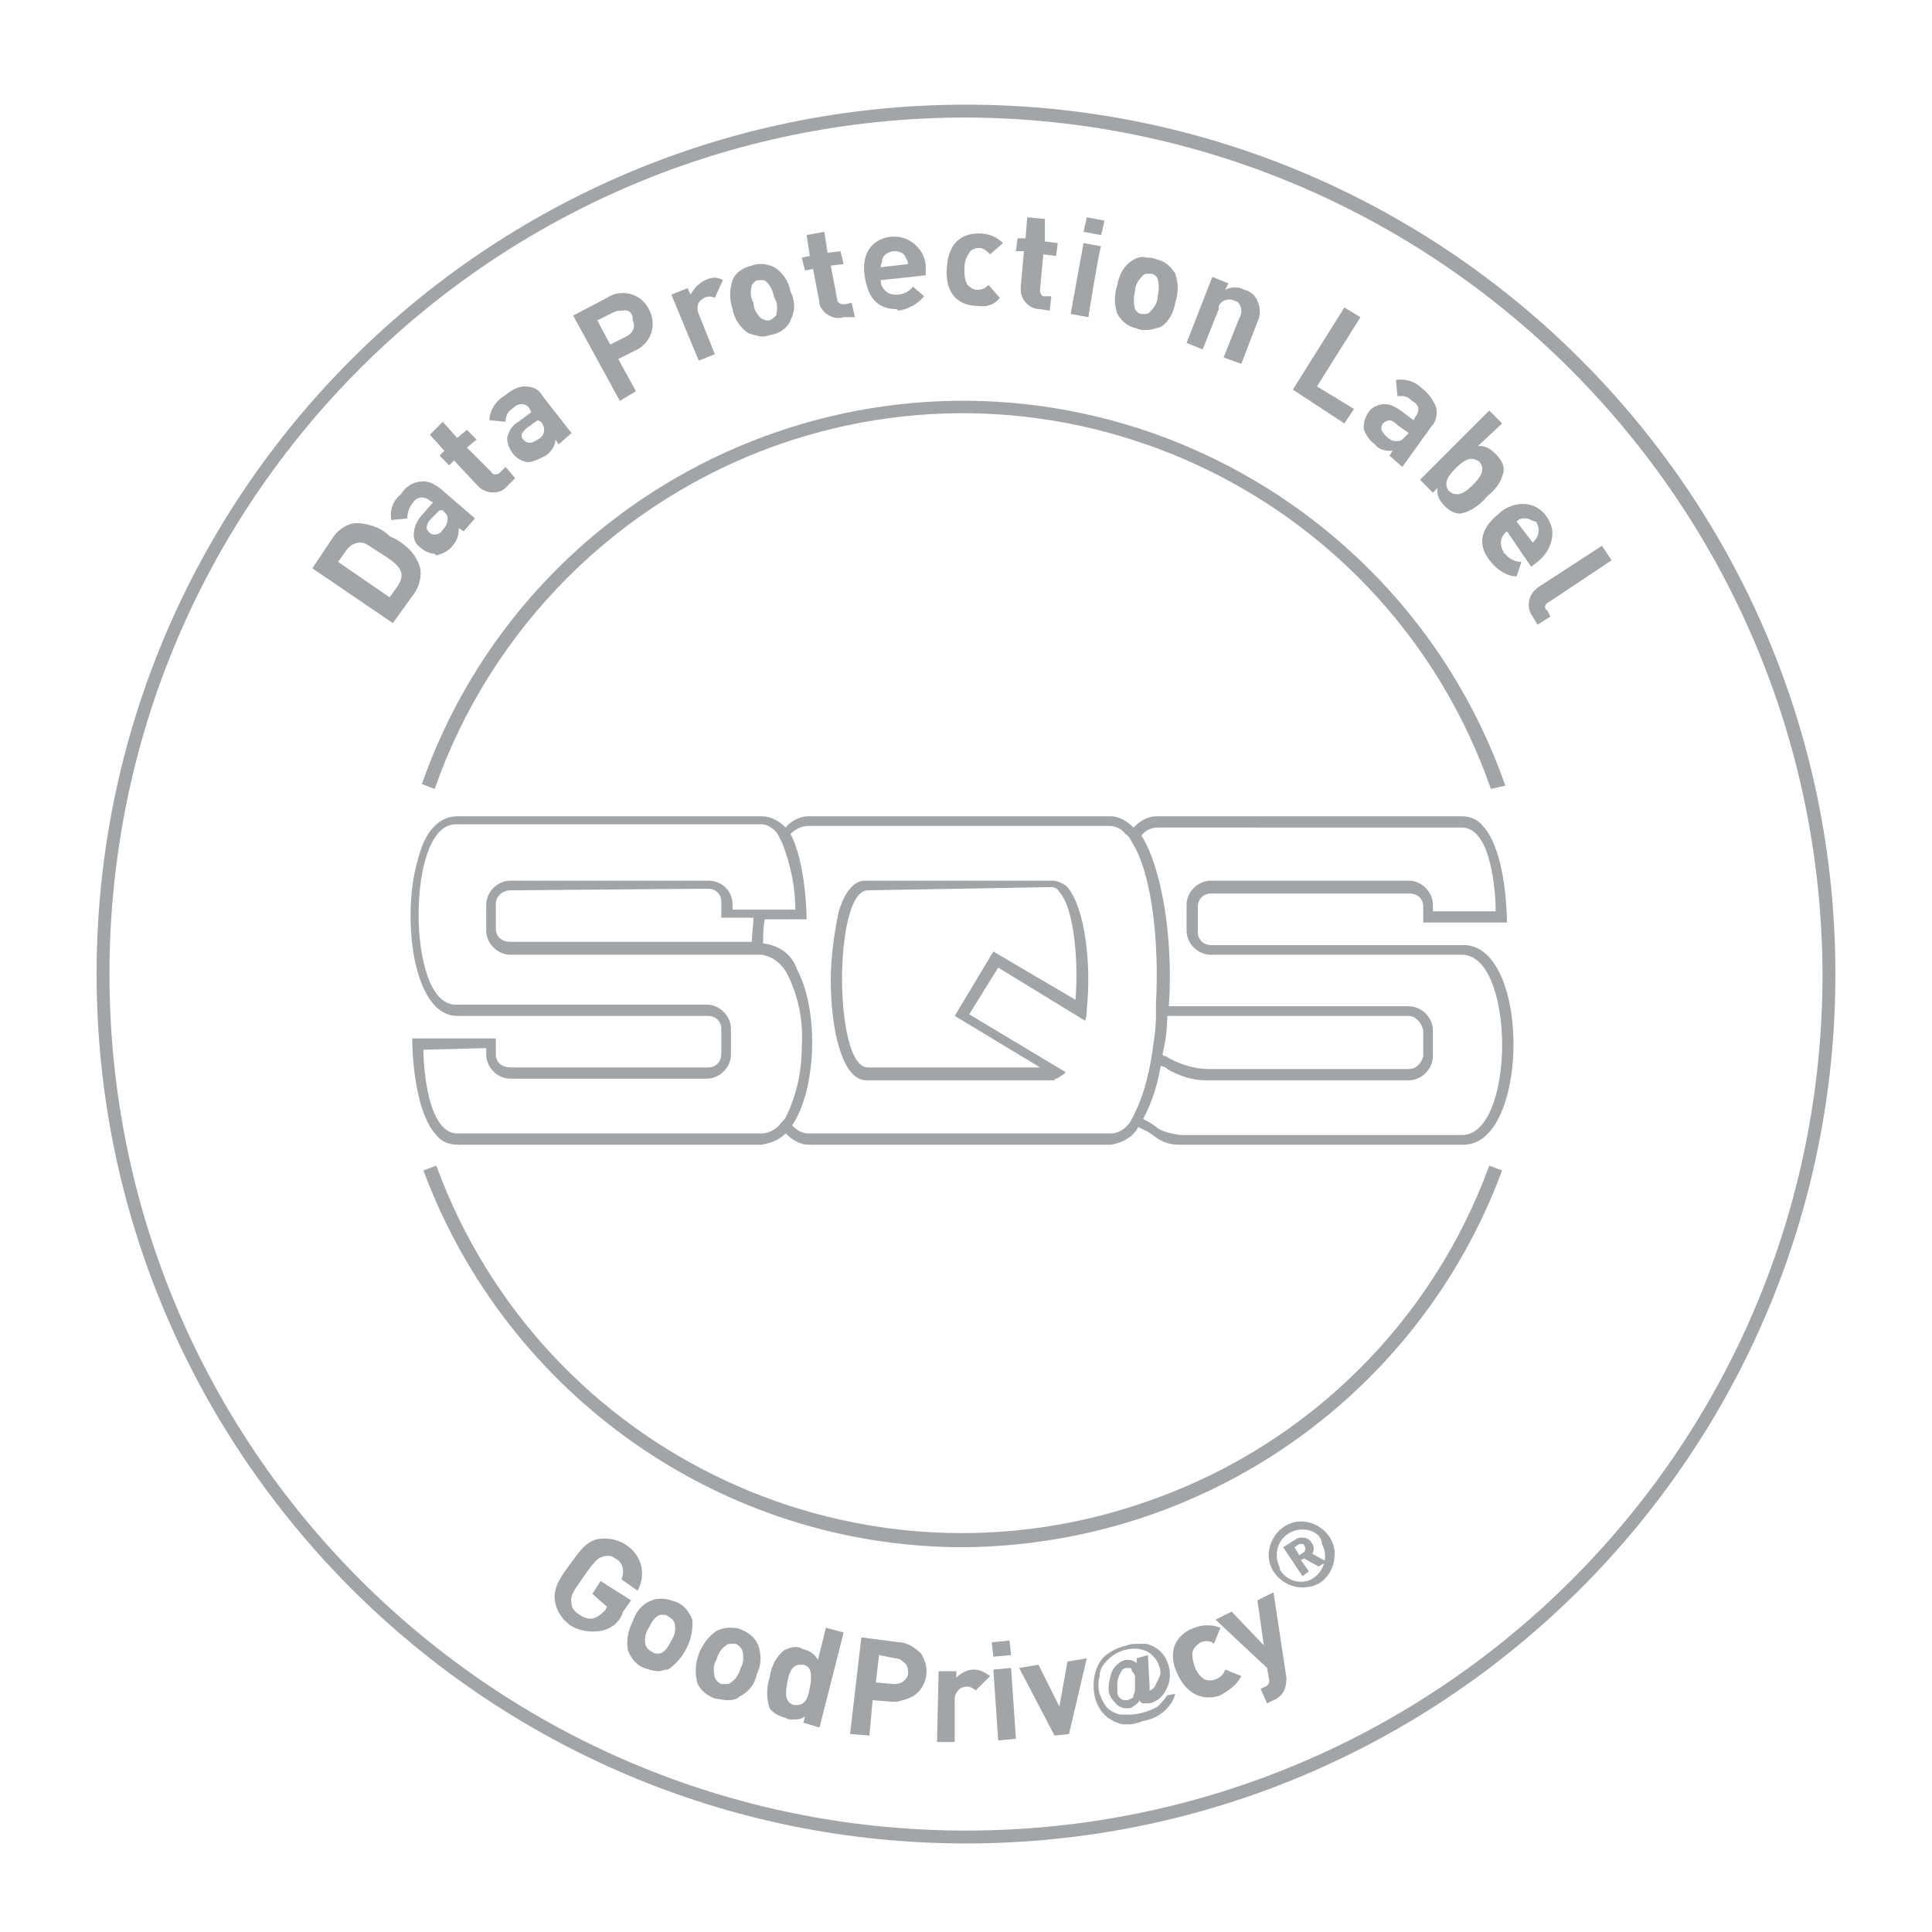 <?xml version="1.0" encoding="utf-8"?>
<!-- Generator: Adobe Illustrator 25.4.1, SVG Export Plug-In . SVG Version: 6.00 Build 0)  -->
<svg version="1.1" id="Ebene_1" xmlns="http://www.w3.org/2000/svg" xmlns:xlink="http://www.w3.org/1999/xlink" x="0px" y="0px"
	 viewBox="0 0 120 120" style="enable-background:new 0 0 120 120;" xml:space="preserve">
<style type="text/css">
	.st0{fill:#A2A5A7;}
</style>
<g id="Ebene_2_00000027593903366605312060000017399275368760338093_">
	<g id="Ebene_1-2">
		<g id="Gruppe_677">
			<path id="Fill_105" class="st0" d="M60,114.5c-29.8,0-54-24.2-54-54s24.2-54,54-54s54,24.2,54,54S89.8,114.5,60,114.5z M60,7.3
				C30.6,7.3,6.8,31.1,6.8,60.5s23.8,53.2,53.2,53.2s53.2-23.8,53.2-53.2l0,0l0,0C113.1,31.2,89.3,7.4,60,7.3z"/>
			<path id="Fill_107" class="st0" d="M69,71.1H50.2c-0.5,0-1-0.3-1.4-0.7c-0.4,0.4-0.9,0.6-1.5,0.7H28.4c-0.5,0-1-0.2-1.3-0.6
				c-1.5-1.6-1.5-5.9-1.5-6h5.2v1c0,0.5,0.4,0.8,0.9,0.8h12.3c0.5,0,0.8-0.4,0.8-0.8v-1.6c0-0.5-0.4-0.8-0.8-0.8H28.4
				c-2,0-2.9-3.2-2.9-6.2c0-1.5,0.2-2.9,0.7-4.3c0.5-1.3,1.3-1.9,2.2-1.9h18.9c0.6,0,1.1,0.3,1.5,0.7c0.3-0.4,0.9-0.7,1.4-0.7H69
				c0.5,0,1,0.3,1.4,0.7c0.4-0.4,0.9-0.7,1.4-0.7h19c0.5,0,1,0.2,1.3,0.6c1.5,1.6,1.5,5.9,1.5,6h-5.2v-1c0-0.5-0.4-0.8-0.8-0.8H75.2
				c-0.5,0-0.8,0.4-0.8,0.8v1.6c0,0.5,0.4,0.8,0.8,0.8h15.8c2.1,0.1,3.1,3.4,3,6.6c-0.1,2.9-1.1,5.8-3.1,5.8H73.2
				c-0.6,0-1.1-0.2-1.6-0.6l-0.3-0.2l0,0L70.7,70C70.4,70.6,69.7,71,69,71.1z M50.2,51.3c-0.4,0-0.8,0.2-1.1,0.5c1,1.9,1,5.3,1,5.3
				h-2.6c-0.1,0.5-0.1,1-0.1,1.5c1,0.1,1.8,0.7,2.1,1.6c1.4,2.6,1.2,7.5-0.3,9.7c0.3,0.3,0.6,0.5,1,0.5H69c0.5,0,0.9-0.3,1.2-0.7
				c0.1-0.2,0.2-0.4,0.3-0.6c0.5-1,0.8-2.2,1-3.3c0-0.2,0.1-0.4,0.1-0.7c0.1-0.6,0.2-1.3,0.2-2.1v-0.5l0,0v-0.2
				c0.2-3.5-0.2-8-1.5-10c-0.1-0.2-0.2-0.4-0.4-0.5c-0.2-0.3-0.6-0.5-1-0.5L50.2,51.3z M26.3,65.2c0,1.2,0.3,5.2,2.1,5.2h18.9
				c0.4,0,0.8-0.2,1.1-0.5c0.1-0.2,0.3-0.3,0.4-0.5c0.7-1.4,1-2.9,1-4.4c0.1-1.6-0.2-3.1-0.9-4.5c-0.3-0.6-0.9-1.1-1.6-1.2H31.7
				c-0.8,0-1.5-0.7-1.5-1.5c0,0,0,0,0,0v-1.6c0-0.8,0.7-1.5,1.5-1.5c0,0,0,0,0,0H44c0.8,0,1.5,0.6,1.5,1.5c0,0,0,0,0,0v0.3h3.9
				c0-1.4-0.3-2.8-0.8-4.1c-0.1-0.2-0.2-0.4-0.3-0.6c-0.2-0.3-0.6-0.6-1-0.6h-19c-1.6,0-2.3,2.9-2.3,5.6s0.7,5.6,2.3,5.6h15.6
				c0.8,0,1.5,0.7,1.5,1.5l0,0v1.6c0,0.8-0.7,1.5-1.5,1.5H31.7c-0.8,0-1.5-0.7-1.5-1.5v-0.4L26.3,65.2z M72.1,66.2
				c-0.2,1.1-0.5,2.2-1.1,3.3c0.4,0.2,0.7,0.4,0.8,0.5c0.4,0.3,0.9,0.4,1.5,0.5h17.5c1.7,0,2.5-2.9,2.5-5.6s-0.8-5.6-2.5-5.6H75.2
				c-0.8,0-1.5-0.7-1.5-1.5l0,0v-1.6c0-0.8,0.7-1.5,1.5-1.5h12.3c0.8,0,1.5,0.7,1.5,1.5v0.4h3.9c0-0.9-0.2-5.2-2.1-5.2H71.9
				c-0.4,0-0.8,0.2-1,0.5c1.2,1.9,2,6.2,1.7,10.6h14.9c0.8,0,1.5,0.7,1.5,1.5v1.6c0,0.8-0.7,1.5-1.5,1.5H74.9
				c-0.9,0-1.7-0.3-2.4-0.7l-0.1-0.1l0,0L72.1,66.2z M87.5,63.1h-15c0,0.8-0.1,1.6-0.3,2.4l0.1,0.1h0.1c0.8,0.5,1.8,0.8,2.7,0.8
				h12.4c0.5,0,0.8-0.4,0.9-0.8v-1.6C88.3,63.5,87.9,63.1,87.5,63.1L87.5,63.1z M31.7,55.3c-0.5,0-0.9,0.4-0.9,0.8c0,0,0,0,0,0v1.6
				c0,0.5,0.4,0.8,0.9,0.8h15c0-0.6,0.1-1,0.1-1.5h-2v-1c0-0.5-0.4-0.8-0.8-0.8c0,0,0,0,0,0L31.7,55.3z M65.5,67.1H53.8
				c-1.5,0-2.2-3.2-2.2-6.2c0-1.4,0.2-2.9,0.5-4.3c0.4-1.3,1-1.9,1.6-1.9h11.7c0.3,0,0.7,0.2,0.9,0.4c1.1,1.3,1.5,4.8,1.2,7.6
				c0,0.2,0,0.4-0.1,0.7L62,60.1L60.2,63l0,0l6,3.6c-0.2,0.2-0.4,0.3-0.6,0.4C65.6,67,65.5,67,65.5,67.1z M53.9,55.3
				c-1.1,0-1.6,2.9-1.6,5.5s0.5,5.5,1.6,5.5h10.7l-5.3-3.2l2.4-4l5.1,3l0,0c0.2-2.5-0.1-5.7-1-6.7c-0.1-0.2-0.3-0.3-0.5-0.3
				L53.9,55.3z"/>
			<path id="Fill_109" class="st0" d="M92.6,49c-6.3-18.1-26.1-27.7-44.2-21.4C38.4,31.1,30.5,39,27,49l-0.8-0.3
				C32.7,30.2,53,20.4,71.6,26.9c10.2,3.6,18.3,11.6,21.9,21.9L92.6,49z"/>
			<path id="Fill_111" class="st0" d="M59.8,96.1c-14.9,0-28.3-9.4-33.5-23.4l0.8-0.3c6.6,18,26.5,27.3,44.6,20.7
				C81.4,89.6,89,82,92.5,72.4l0.8,0.3C88.1,86.7,74.8,96,59.8,96.1"/>
			<path id="Fill_113" class="st0" d="M24.4,38.7L24.4,38.7l-5-3.4l1.2-1.8c0.3-0.5,0.8-0.9,1.4-1h0.4c0.7,0.1,1.3,0.3,1.8,0.8l0,0
				l0.2,0.1l0.2,0.1l0,0c0.7,0.4,1.3,1,1.5,1.8c0.1,0.6-0.1,1.2-0.4,1.6L24.4,38.7L24.4,38.7z M22.4,33.7L22.4,33.7
				c-0.4,0-0.7,0.2-0.9,0.5L21,34.9l3.2,2.2l0.5-0.7c0.2-0.3,0.3-0.6,0.2-0.9c-0.1-0.3-0.4-0.6-1.2-1.1S22.7,33.7,22.4,33.7z"/>
			<path id="Fill_115" class="st0" d="M27,34.4c-0.3,0-0.7-0.2-0.9-0.4c-0.3-0.2-0.4-0.5-0.4-0.8c0-0.4,0.2-0.9,0.5-1.2l0.7-0.8
				l-0.2-0.1c-0.1-0.1-0.3-0.2-0.5-0.2c-0.3,0-0.5,0.2-0.6,0.4c-0.2,0.2-0.3,0.6-0.3,0.9l-1,0.1c-0.1-0.6,0.1-1.2,0.6-1.6
				c0.3-0.5,0.8-0.8,1.4-0.8c0.4,0,0.7,0.2,1,0.4l2.2,1.9l-0.7,0.8l-0.3-0.2c0,0.4-0.1,0.8-0.4,1.1c-0.2,0.3-0.6,0.5-1,0.6L27,34.4z
				 M27.3,31.7L27.3,31.7l-0.6,0.6c-0.1,0.1-0.2,0.3-0.2,0.5c0,0.1,0.1,0.2,0.2,0.3c0.1,0.1,0.2,0.1,0.3,0.1c0.2,0,0.4-0.1,0.5-0.3
				c0.2-0.2,0.3-0.4,0.3-0.7c0-0.2-0.1-0.3-0.3-0.5L27.3,31.7L27.3,31.7z"/>
			<path id="Fill_117" class="st0" d="M31.5,30.2c-0.4,0.5-1.2,0.5-1.7,0.1c0,0,0,0,0,0l-0.1-0.1l-1.5-1.6l-0.3,0.3l-0.6-0.6
				l0.3-0.3l-0.9-1l0.8-0.8l0.9,1l0.6-0.5l0.6,0.6L29,27.8l1.5,1.5c0.1,0.2,0.3,0.2,0.5,0.1c0,0,0,0,0,0l0.1-0.1l0.3-0.3l0.6,0.7
				L31.5,30.2z"/>
			<path id="Fill_119" class="st0" d="M32.8,28.7h-0.1c-0.4-0.1-0.7-0.3-0.9-0.6c-0.2-0.3-0.3-0.6-0.3-0.9c0.1-0.4,0.3-0.8,0.7-1
				l0.8-0.6l-0.1-0.2c-0.1-0.2-0.3-0.3-0.5-0.3c-0.2,0-0.4,0.1-0.6,0.3c-0.3,0.2-0.4,0.5-0.4,0.8l-1-0.1c0-0.6,0.4-1.2,0.9-1.5
				c0.4-0.3,0.8-0.6,1.3-0.6c0.5,0,0.9,0.2,1.1,0.6l1.8,2.3l-0.8,0.7l-0.2-0.3c0,0.4-0.3,0.8-0.6,1C33.5,28.5,33.1,28.7,32.8,28.7z
				 M33.4,26.1l-0.7,0.5c-0.1,0.1-0.3,0.3-0.3,0.4c0,0.1,0,0.2,0.1,0.3c0.1,0.1,0.2,0.2,0.4,0.2c0.2,0,0.3-0.1,0.5-0.2
				c0.2-0.1,0.4-0.3,0.4-0.6c0-0.2-0.1-0.4-0.2-0.5L33.4,26.1z"/>
			<path id="Fill_121" class="st0" d="M38.5,24.9L38.5,24.9l-2.9-5.3l2.1-1.1c0.3-0.2,0.6-0.3,1-0.3c0.7,0,1.3,0.4,1.6,1
				c0.5,0.9,0.2,2-0.7,2.5c0,0,0,0,0,0l-0.2,0.1l-1,0.5l1.1,2L38.5,24.9L38.5,24.9z M38.6,19.3c-0.2,0-0.3,0-0.5,0.1l-1,0.5l0.8,1.5
				l1-0.5c0.4-0.2,0.6-0.6,0.4-1c0,0,0,0,0,0c0,0,0-0.1,0-0.1C39.3,19.4,39,19.2,38.6,19.3z"/>
			<path id="Fill_123" class="st0" d="M44.4,18.5c-0.4-0.2-0.8,0-1,0.3c-0.1,0.2-0.1,0.5,0,0.7l1,2.5l-1,0.4l-1.7-4.1l1-0.4l0.2,0.4
				c0.2-0.4,0.5-0.7,0.9-0.9c0.4-0.2,0.8-0.2,1.1,0L44.4,18.5z"/>
			<path id="Fill_125" class="st0" d="M47.4,20.9c-0.3,0-0.6-0.1-0.9-0.2c-0.5-0.3-0.9-0.9-1-1.5c-0.2-0.6-0.2-1.2,0-1.8
				c0.2-0.5,0.7-0.8,1.2-0.9c0.2-0.1,0.4-0.1,0.6-0.1c0.3,0,0.6,0.1,0.8,0.2c0.5,0.3,0.9,0.9,1,1.5c0.3,0.6,0.3,1.2,0,1.8
				c-0.2,0.5-0.7,0.8-1.2,0.9C47.8,20.8,47.6,20.9,47.4,20.9z M47.3,17.4c-0.1,0-0.2,0-0.2,0c-0.2,0-0.3,0.2-0.4,0.3
				c-0.1,0.4-0.1,0.8,0.1,1.1c0,0.4,0.2,0.7,0.5,1c0.1,0,0.2,0.1,0.3,0.1c0.1,0,0.2,0,0.2,0c0.2-0.1,0.3-0.2,0.4-0.3
				c0.1-0.4,0.1-0.8-0.1-1.1c-0.1-0.4-0.2-0.7-0.5-1C47.5,17.4,47.4,17.4,47.3,17.4L47.3,17.4z"/>
			<path id="Fill_127" class="st0" d="M52.4,19.7c-0.6,0.2-1.3-0.2-1.5-0.8c0,0,0,0,0,0c0,0,0-0.1,0-0.1l-0.4-2.1l-0.5,0.1l-0.2-0.8
				l0.5-0.1l-0.2-1.3l1.1-0.2l0.2,1.3l0.8-0.1l0.2,0.8l-0.8,0.1l0.4,2.1c0,0.2,0.2,0.3,0.4,0.3h0.1l0.4-0.1l0.2,0.9L52.4,19.7z"/>
			<path id="Fill_129" class="st0" d="M55.7,19.2c-1.2,0-1.8-0.7-2-2.1s0.5-2.3,1.7-2.4c0.1,0,0.2,0,0.2,0c1,0,1.9,0.9,1.9,1.9
				c0,0,0,0,0,0l0,0l0,0.5l-2.8,0.3c0,0.5,0.4,0.9,0.9,0.9c0,0,0,0,0,0h0.1c0.4,0,0.8-0.2,1-0.5l0.7,0.6c-0.4,0.5-1,0.8-1.6,0.9
				L55.7,19.2z M55.6,15.6L55.6,15.6c-0.4,0-0.7,0.2-0.8,0.5c0,0.2-0.1,0.3-0.1,0.5l1.7-0.2c0-0.2-0.1-0.3-0.2-0.5
				C56.2,15.8,55.9,15.6,55.6,15.6z"/>
			<path id="Fill_131" class="st0" d="M60.7,19c-0.9,0-2-0.5-1.9-2.3s1.1-2.2,2-2.2c0.6,0,1.1,0.2,1.5,0.6l-0.8,0.7
				c-0.2-0.2-0.4-0.4-0.7-0.4c-0.2,0-0.5,0.1-0.6,0.3c-0.2,0.3-0.3,0.6-0.3,1c0,0.3,0,0.7,0.2,1c0.2,0.2,0.4,0.3,0.6,0.3
				c0.3,0,0.5-0.1,0.7-0.3l0.7,0.8C61.8,18.9,61.3,19.1,60.7,19"/>
			<path id="Fill_133" class="st0" d="M64.6,19.2c-0.7,0-1.2-0.6-1.2-1.2c0,0,0,0,0,0c0-0.1,0-0.1,0-0.2l0.2-2.2h-0.5l0.1-0.8h0.5
				l0.1-1.3l1.1,0.1L64.9,15l0.8,0.1l-0.1,0.8l-0.8-0.1L64.6,18c0,0.2,0.1,0.4,0.2,0.4h0.1h0.4l-0.1,0.9L64.6,19.2z"/>
			<path id="Fill_135" class="st0" d="M67.6,19.7L67.6,19.7l-1.1-0.2l0.8-4.4l1.1,0.2C68.3,15.3,67.6,19.7,67.6,19.7z M68.4,14.6
				L68.4,14.6l-1.1-0.2l0.2-0.9l1.1,0.2L68.4,14.6z"/>
			<path id="Fill_137" class="st0" d="M71.2,20.5c-0.2,0-0.4,0-0.6-0.1c-0.5-0.1-0.9-0.4-1.2-0.9c-0.2-0.6-0.2-1.2,0-1.8
				c0.1-0.6,0.4-1.2,0.9-1.5c0.3-0.2,0.6-0.3,0.9-0.2c0.2,0,0.4,0,0.6,0.1c0.5,0.1,0.9,0.4,1.2,0.9c0.2,0.6,0.2,1.2,0,1.8
				c-0.1,0.6-0.4,1.2-0.9,1.5C71.8,20.4,71.5,20.5,71.2,20.5z M71.3,17c-0.1,0-0.2,0-0.3,0.1c-0.3,0.3-0.5,0.6-0.5,1
				c-0.1,0.4-0.1,0.7,0,1.1c0.1,0.2,0.3,0.3,0.4,0.3c0.1,0,0.1,0,0.2,0c0.1,0,0.2,0,0.3-0.1c0.3-0.3,0.5-0.6,0.5-1
				c0.1-0.4,0.1-0.7,0-1.1c-0.1-0.2-0.3-0.3-0.4-0.3C71.4,17,71.4,17,71.3,17z"/>
			<path id="Fill_139" class="st0" d="M76,22.2l1-2.5c0.2-0.3,0.1-0.8-0.2-1c0,0,0,0,0,0h-0.1c-0.3-0.2-0.8-0.1-1,0.3
				c0,0,0,0.1,0,0.1c0,0,0,0.1,0,0.1l-1,2.5l-1-0.4l1.6-4.1l1,0.4l-0.2,0.4c0.4-0.2,0.8-0.2,1.2,0c0.4,0.1,0.7,0.4,0.8,0.7
				c0.2,0.4,0.2,0.9,0,1.3l-1,2.6L76,22.2z"/>
			<path id="Fill_141" class="st0" d="M80.3,24.2l3.2-5.1l1,0.6L81.8,24l2.3,1.4l-0.6,0.9L80.3,24.2z"/>
			<path id="Fill_143" class="st0" d="M87.1,29L87.1,29l-0.8-0.7l0.2-0.3h-0.2c-0.3,0-0.7-0.1-0.9-0.4c-0.3-0.2-0.6-0.6-0.7-1
				c0-0.4,0.1-0.7,0.3-1c0.2-0.3,0.6-0.5,1-0.5c0.4,0,0.7,0.2,1,0.4l0.8,0.6l0.1-0.2c0.1-0.1,0.2-0.3,0.2-0.5c0-0.2-0.2-0.4-0.4-0.5
				c-0.2-0.2-0.4-0.3-0.6-0.3c-0.1,0-0.2,0-0.3,0l-0.1-1c0.6-0.1,1.2,0.1,1.6,0.5c0.4,0.3,0.7,0.7,0.9,1.2c0.1,0.4,0,0.9-0.3,1.2
				L87.1,29z M86.3,26.1c-0.1,0-0.3,0.1-0.4,0.2c-0.2,0.3-0.1,0.5,0.2,0.8c0.2,0.2,0.4,0.3,0.6,0.3h0.1c0.2,0,0.3-0.1,0.5-0.3
				l0.2-0.2l-0.7-0.5C86.6,26.2,86.4,26.1,86.3,26.1L86.3,26.1z"/>
			<path id="Fill_145" class="st0" d="M90.7,31.9c-0.4,0-0.7-0.2-1-0.5c-0.3-0.3-0.5-0.7-0.4-1.1l-0.3,0.3l-0.8-0.8l4.3-4.3l0.8,0.8
				l-1.5,1.4h0.1c0.4,0,0.7,0.2,1,0.5c0.3,0.3,0.5,0.6,0.5,1c-0.1,0.7-0.5,1.2-1,1.6C91.9,31.4,91.3,31.8,90.7,31.9L90.7,31.9z
				 M91.4,28.5c-0.3,0-0.6,0.2-1,0.6S89.6,30,90,30.5c0.1,0.1,0.3,0.2,0.5,0.2c0.3,0,0.6-0.2,1-0.6s0.8-0.9,0.4-1.4
				C91.8,28.6,91.6,28.5,91.4,28.5z"/>
			<path id="Fill_147" class="st0" d="M94.2,35.8L94.2,35.8c-0.6,0-1.2-0.4-1.6-0.9c-0.6-0.7-1-1.8,0.5-3c0.4-0.4,1-0.6,1.5-0.6
				c0.6,0,1.1,0.3,1.4,0.7c0.3,0.4,0.5,0.9,0.4,1.4c-0.1,0.6-0.4,1.1-0.9,1.5l-0.4,0.3L93.6,33c-0.4,0.3-0.5,0.8-0.2,1.3
				c0,0,0,0,0,0c0,0,0,0.1,0.1,0.1c0.2,0.3,0.6,0.5,1,0.5L94.2,35.8L94.2,35.8z M94.8,32.2c-0.1,0-0.1,0-0.2,0
				c-0.2,0-0.3,0.1-0.4,0.2l1,1.3c0.1-0.1,0.2-0.2,0.3-0.4c0.1-0.3,0.1-0.6-0.1-0.9C95.2,32.4,95,32.2,94.8,32.2z"/>
			<path id="Fill_149" class="st0" d="M95.2,38.3c-0.4-0.5-0.3-1.3,0.2-1.7c0,0,0.1-0.1,0.1-0.1l4-2.6l0.6,0.9l-3.9,2.6
				c-0.2,0.1-0.3,0.3-0.2,0.4c0,0,0,0,0,0c0,0,0,0.1,0.1,0.1l0.2,0.4l-0.8,0.5L95.2,38.3z"/>
			<path id="Fill_151" class="st0" d="M37.3,101.3c-0.6,0.1-1.3,0-1.8-0.3c-0.5-0.3-0.9-0.9-1-1.4c-0.2-0.8,0.2-1.5,0.8-2.3
				s1-1.5,1.8-1.7c0.6-0.1,1.2,0,1.7,0.3c1,0.6,1.4,1.8,0.8,2.9l-1-0.7c0.2-0.5,0.1-1.1-0.4-1.3c-0.2-0.2-0.5-0.2-0.8-0.1
				c-0.3,0.1-0.5,0.3-1.2,1.3s-0.8,1.2-0.7,1.6c0,0.3,0.2,0.5,0.5,0.7c0.3,0.2,0.6,0.3,0.9,0.2c0.3-0.1,0.5-0.3,0.7-0.5l0.1-0.2
				L36.8,99l0.5-0.8l1.9,1.2l-0.5,0.7C38.5,100.8,37.9,101.2,37.3,101.3"/>
			<path id="Fill_153" class="st0" d="M40.9,103.8c-0.3,0-0.6-0.1-0.9-0.2c-0.5-0.2-0.8-0.6-1-1.1c-0.1-0.6,0-1.2,0.3-1.8
				c0.2-0.6,0.6-1.1,1.2-1.3c0.2-0.1,0.4-0.1,0.6-0.1c0.3,0,0.6,0.1,0.9,0.2c0.5,0.2,0.8,0.6,1,1.1c0.1,1.2-0.5,2.4-1.5,3.1
				C41.2,103.7,41.1,103.8,40.9,103.8z M41.2,100.3c-0.1,0-0.1,0-0.2,0c-0.3,0.1-0.5,0.4-0.7,0.8c-0.2,0.3-0.3,0.7-0.2,1.1
				c0.1,0.2,0.2,0.3,0.4,0.4c0.1,0.1,0.2,0.1,0.3,0.1c0.1,0,0.1,0,0.2,0c0.3-0.1,0.5-0.4,0.7-0.8c0.2-0.3,0.3-0.7,0.2-1.1
				c-0.1-0.2-0.2-0.3-0.4-0.4C41.4,100.3,41.3,100.3,41.2,100.3z"/>
			<path id="Fill_155" class="st0" d="M45.1,105.6c-0.2,0-0.5-0.1-0.7-0.1c-0.5-0.2-0.9-0.5-1.1-1c-0.3-1.2,0.2-2.5,1.2-3.2
				c0.2-0.1,0.5-0.2,0.8-0.2c0.2,0,0.5,0,0.7,0.1c0.5,0.2,0.9,0.5,1.1,1c0.2,0.6,0.2,1.2-0.1,1.8c-0.1,0.6-0.5,1.1-1.1,1.4
				C45.7,105.6,45.4,105.6,45.1,105.6z M45.4,102.1c-0.1,0-0.2,0-0.3,0.1c-0.3,0.2-0.5,0.5-0.6,0.9c-0.2,0.3-0.2,0.7-0.1,1.1
				c0.1,0.2,0.2,0.3,0.4,0.4c0.1,0,0.2,0,0.3,0c0.1,0,0.2,0,0.3-0.1c0.3-0.2,0.5-0.5,0.6-0.9c0.2-0.3,0.2-0.7,0.1-1.1
				c-0.1-0.2-0.2-0.3-0.4-0.4C45.5,102.1,45.4,102.1,45.4,102.1z"/>
			<path id="Fill_157" class="st0" d="M50.9,107.3L50.9,107.3l-1-0.3l0.1-0.4c-0.2,0.2-0.5,0.2-0.8,0.2c-0.1,0-0.3,0-0.4-0.1
				c-0.4-0.1-0.8-0.3-1-0.6c-0.2-0.6-0.2-1.3,0-1.9c0.1-0.7,0.4-1.3,0.9-1.7c0.2-0.1,0.5-0.2,0.7-0.2c0.1,0,0.3,0,0.4,0.1
				c0.4,0.1,0.8,0.3,1,0.7l0.5-2l1.1,0.3L50.9,107.3L50.9,107.3z M49.7,103.4c-0.5,0-0.7,0.5-0.8,1.1s-0.2,1.2,0.4,1.4
				c0.1,0,0.1,0,0.2,0c0.5,0,0.7-0.4,0.8-1.1c0.1-0.4,0.1-0.8,0-1.1c-0.1-0.2-0.3-0.3-0.4-0.3C49.8,103.4,49.7,103.4,49.7,103.4z"/>
			<path id="Fill_159" class="st0" d="M54,107.8L54,107.8l-1.2-0.1l0.7-6l2.3,0.3c0.5,0,1,0.3,1.4,0.7c0.6,0.9,0.4,2-0.4,2.6
				c-0.3,0.2-0.7,0.3-1.1,0.4h-0.3l-1.2-0.1L54,107.8z M54.6,102.8l-0.2,1.7l1.1,0.1h0.1c0.4,0,0.8-0.3,0.8-0.7c0,0,0,0,0,0
				c0-0.2,0-0.4-0.2-0.6c-0.2-0.2-0.4-0.3-0.6-0.3L54.6,102.8z"/>
			<path id="Fill_161" class="st0" d="M60.6,105c-0.3-0.3-0.7-0.3-1-0.1c-0.2,0.2-0.3,0.4-0.3,0.6v2.7h-1.1l0.1-4.4h1.1v0.4
				c0.3-0.3,0.7-0.5,1.1-0.5c0.4,0,0.7,0.2,1,0.4L60.6,105z"/>
			<path id="Fill_163" class="st0" d="M62,108.1L62,108.1l-0.3-4.4l1.1-0.1l0.3,4.4L62,108.1L62,108.1z M61.7,102.9L61.7,102.9
				l-0.1-0.9l1.1-0.1l0.1,0.9L61.7,102.9z"/>
			<path id="Fill_165" class="st0" d="M66.4,107.7l-0.9,0.1l-2.2-4.2l1.2-0.2l1.3,2.6l0.5-2.8l1.2-0.2L66.4,107.7z"/>
			<path id="Fill_167" class="st0" d="M70.2,107.1c-0.2,0-0.4,0-0.5,0c-0.4-0.1-0.8-0.3-1.1-0.6c-0.3-0.3-0.5-0.7-0.6-1.1
				c-0.1-0.5-0.1-1,0-1.4c0.1-0.4,0.3-0.9,0.7-1.2c0.4-0.3,0.8-0.5,1.3-0.6c0.2-0.1,0.5-0.1,0.7-0.1c0.2,0,0.3,0,0.5,0
				c0.4,0.1,0.7,0.3,0.9,0.5c0.3,0.3,0.4,0.6,0.5,0.9c0.1,0.4,0.1,0.9-0.1,1.3c-0.2,0.5-0.6,0.9-1.1,1c-0.1,0-0.1,0-0.2,0H71
				c-0.1,0-0.2-0.1-0.2-0.2c-0.1,0.2-0.4,0.4-0.6,0.5c-0.1,0-0.2,0-0.3,0c-0.2,0-0.4-0.1-0.5-0.2c-0.2-0.2-0.4-0.4-0.5-0.7
				c-0.1-0.4,0-0.8,0.1-1.2c0.1-0.4,0.5-0.8,0.9-0.9c0.1,0,0.2,0,0.2,0c0.2,0,0.4,0.1,0.5,0.2V103l0.7-0.2l0.1,1.9
				c0,0.1,0,0.2,0,0.2c0,0,0,0.1,0,0.1l0,0l0,0c0.1,0,0.2-0.1,0.3-0.2c0.1-0.2,0.2-0.4,0.3-0.6c0.1-0.2,0.1-0.5,0-0.7
				c-0.1-0.4-0.4-0.7-0.7-0.9c-0.2-0.1-0.5-0.2-0.8-0.2c-0.6,0-1.2,0.2-1.7,0.7c-0.3,0.3-0.5,0.6-0.5,1c-0.1,0.4-0.1,0.8,0,1.1
				c0.1,0.3,0.3,0.7,0.5,0.9c0.2,0.2,0.6,0.4,0.9,0.4c0.1,0,0.2,0,0.4,0c0.6,0,1.3-0.2,1.8-0.5c0.2-0.2,0.4-0.4,0.6-0.7l0.5-0.1
				c-0.1,0.4-0.3,0.7-0.6,1c-0.4,0.4-0.9,0.6-1.4,0.7C70.7,107,70.4,107.1,70.2,107.1z M70.2,103.6H70c-0.2,0-0.3,0.1-0.4,0.3
				c-0.1,0.2-0.2,0.4-0.2,0.6c0,0.2,0,0.4,0,0.6c0,0.2,0.1,0.3,0.2,0.4c0.1,0.1,0.2,0.1,0.4,0.1c0.1,0,0.2-0.1,0.3-0.1
				c0.1-0.1,0.1-0.1,0.1-0.2c0.1-0.2,0.1-0.3,0.1-0.5c0-0.2,0-0.4,0-0.6c0-0.2-0.1-0.3-0.2-0.4C70.3,103.6,70.2,103.6,70.2,103.6
				L70.2,103.6z"/>
			<path id="Fill_169" class="st0" d="M75.8,105.3c-0.8,0.3-2,0.2-2.7-1.4s0.2-2.5,1.1-2.8c0.5-0.2,1.1-0.2,1.6,0l-0.4,1
				c-0.2-0.2-0.5-0.2-0.8-0.1c-0.2,0.1-0.4,0.3-0.5,0.5c-0.1,0.3,0,0.7,0.1,1c0.1,0.3,0.3,0.6,0.6,0.8c0.2,0.1,0.5,0.1,0.7,0
				c0.3-0.1,0.5-0.3,0.6-0.6l1,0.4C76.8,104.7,76.3,105,75.8,105.3"/>
			<path id="Fill_171" class="st0" d="M79.9,104.2c0,0.2,0,0.4-0.1,0.7c-0.1,0.3-0.4,0.6-0.7,0.7l-0.4,0.2l-0.4-0.9l0.2-0.1
				c0.3-0.1,0.4-0.3,0.3-0.6l0,0l-0.1-0.6l-3.2-3l1-0.5l2,2.1l-0.4-2.8l1-0.5L79.9,104.2z"/>
			<path id="Fill_173" class="st0" d="M80.9,98.6c-1.1,0-2.1-0.9-2.1-2c0-1.1,0.9-2.1,2-2.1s2.1,0.9,2.1,2c0,0.7-0.3,1.4-0.9,1.8
				C81.7,98.5,81.3,98.6,80.9,98.6z M80.9,95L80.9,95c-0.9,0-1.6,0.7-1.6,1.6c0,0.3,0.1,0.6,0.2,0.8v0.1c0.4,0.7,1.4,1,2.1,0.5
				c0,0,0,0,0,0c0.7-0.5,0.9-1.4,0.5-2.1v-0.1C82,95.3,81.5,95,80.9,95L80.9,95z M80.9,97.9L80.9,97.9l-1.2-1.8l0.8-0.5
				c0.1-0.1,0.3-0.1,0.4-0.1c0.4,0,0.6,0.3,0.7,0.6c0,0.1,0,0.3-0.1,0.4l0.9,0.5l-0.5,0.3L81,96.8l-0.2,0.1l0.5,0.7L80.9,97.9
				L80.9,97.9z M80.9,95.9c-0.1,0-0.1,0-0.2,0l-0.3,0.2l0.3,0.5l0.3-0.2c0.1-0.1,0.1-0.3,0-0.4l0,0C81,95.9,80.9,95.9,80.9,95.9
				L80.9,95.9z"/>
		</g>
	</g>
</g>
</svg>
